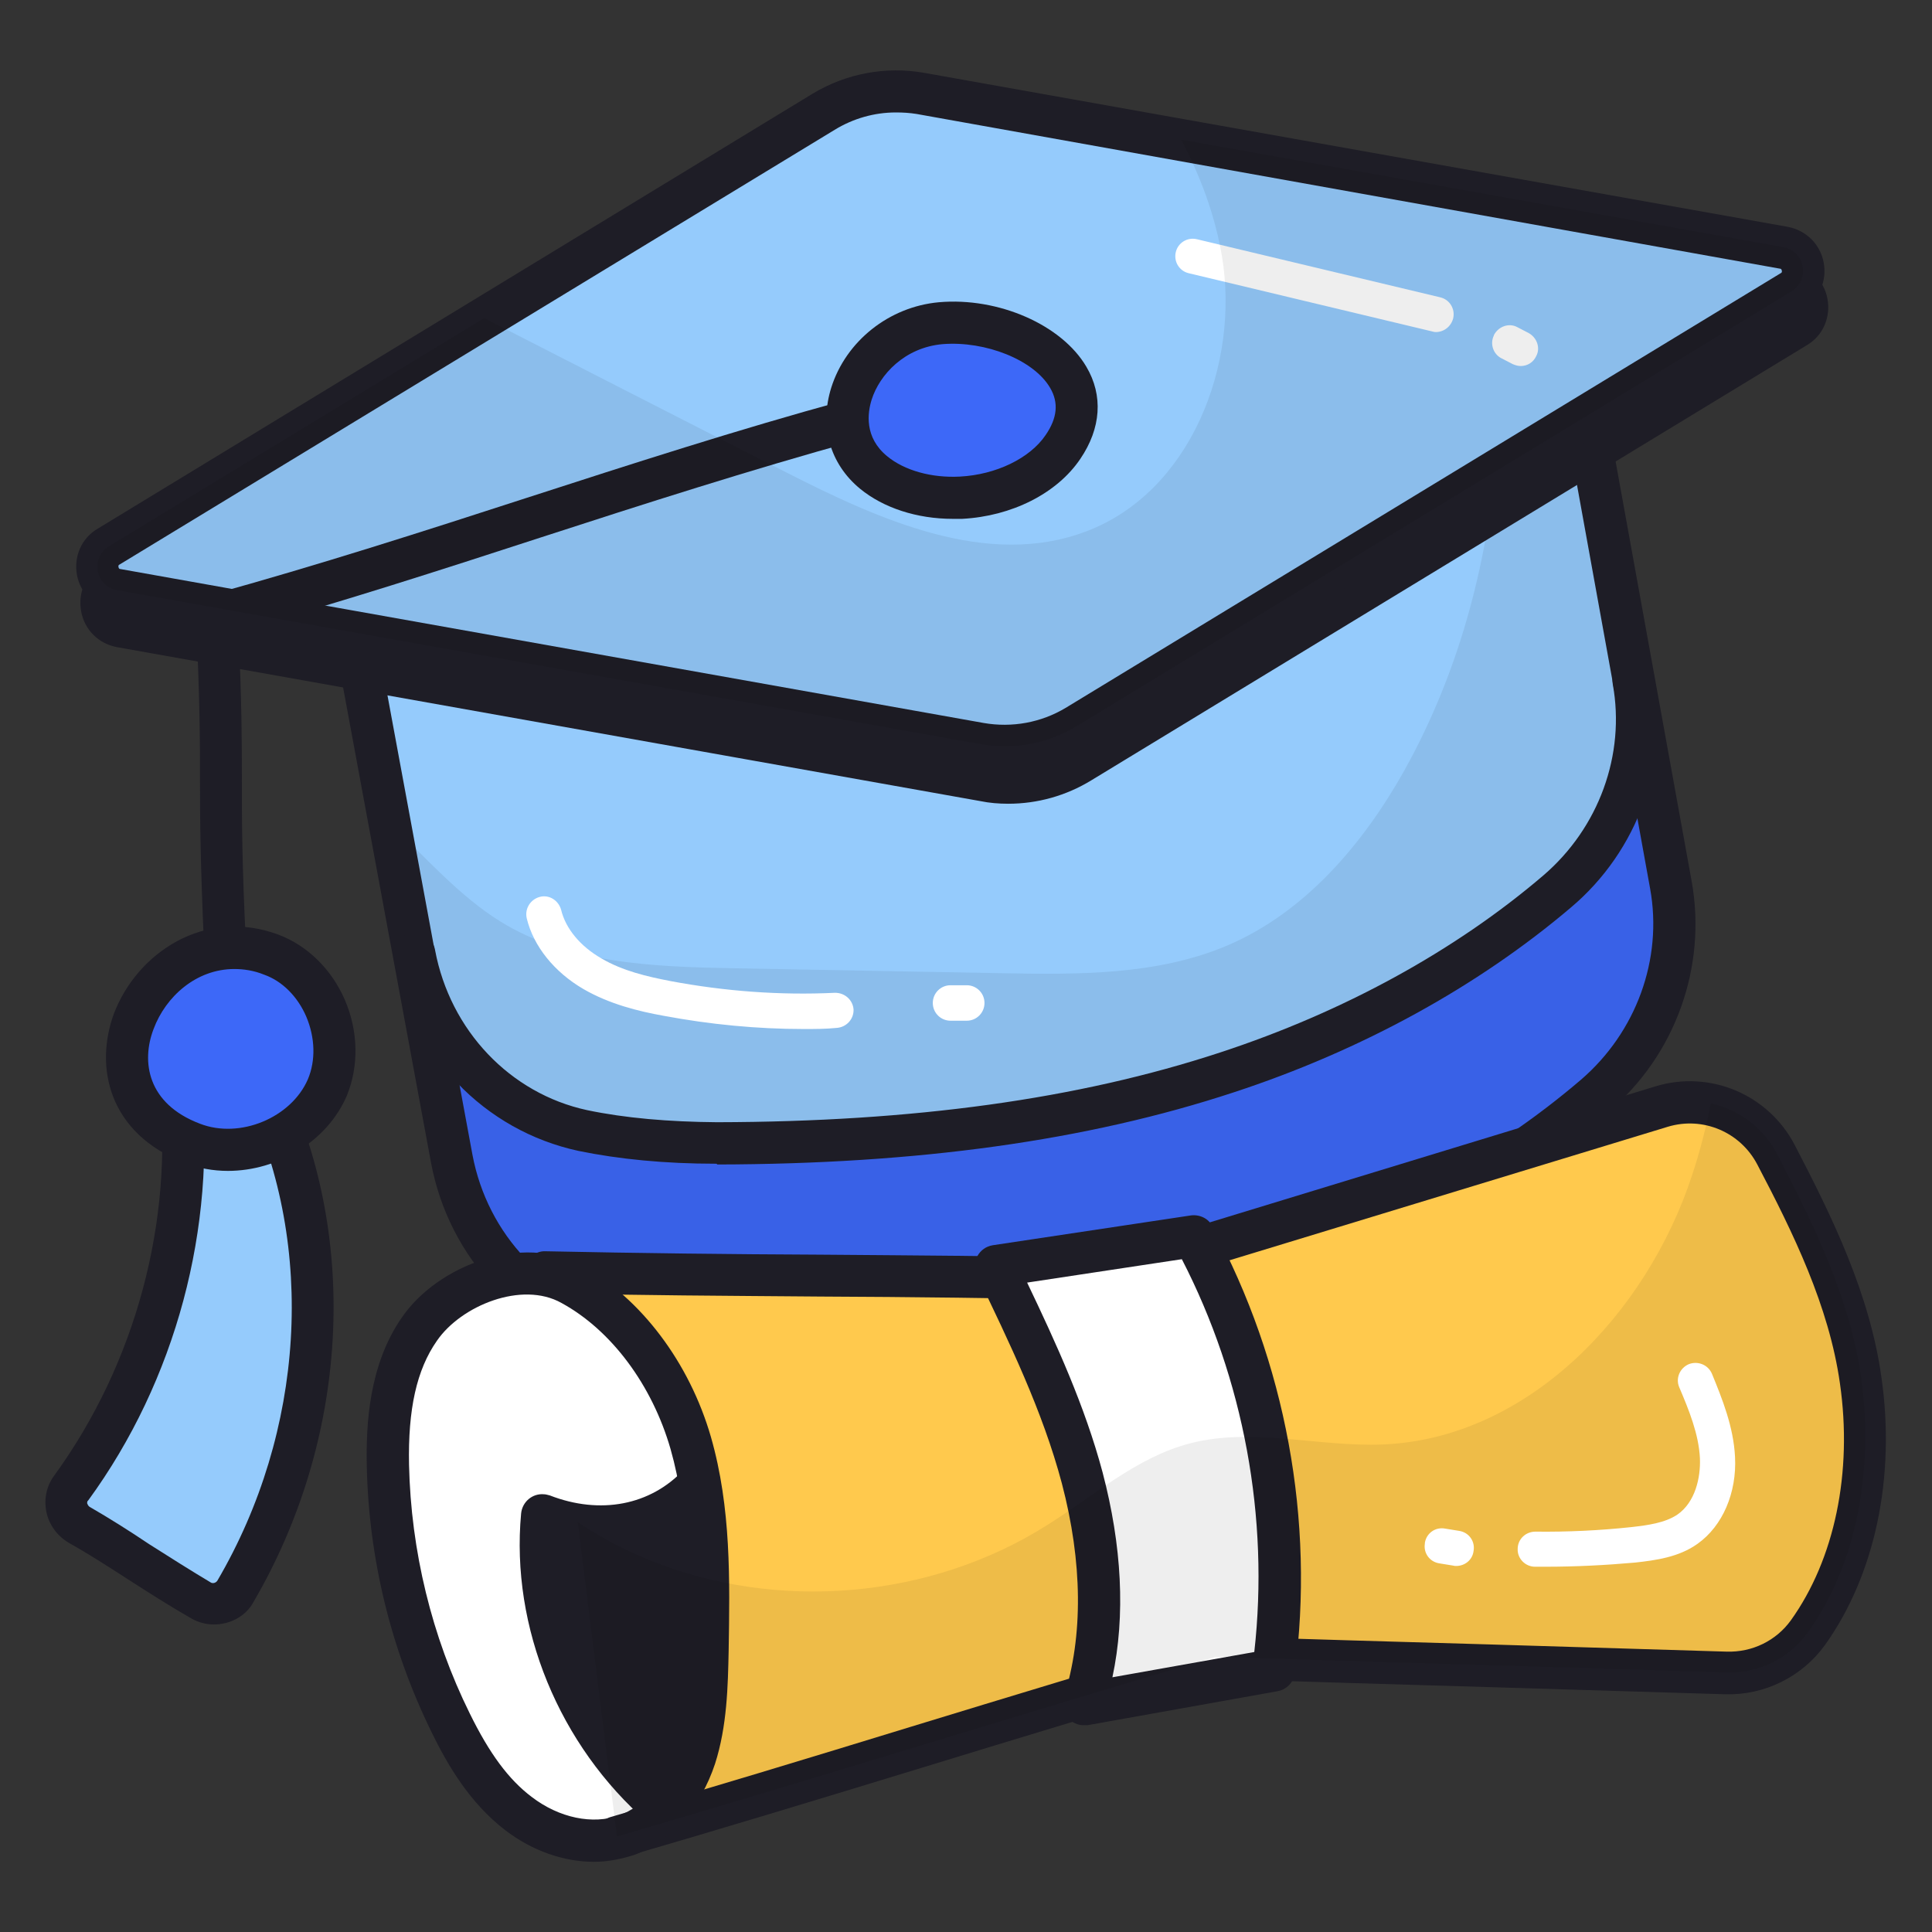 <?xml version="1.0" encoding="utf-8"?>
<!-- Generator: Adobe Illustrator 27.5.0, SVG Export Plug-In . SVG Version: 6.00 Build 0)  -->
<svg version="1.1" id="Layer_1" xmlns="http://www.w3.org/2000/svg" xmlns:xlink="http://www.w3.org/1999/xlink" x="0px" y="0px"
	 width="512px" height="512px" viewBox="0 0 512 512" style="enable-background:new 0 0 512 512;" xml:space="preserve">
<rect x="0" y="0" width="512" height="512" fill="#333333" stroke="none"/>
<style type="text/css">
	.st0{fill:#95CBFC;}
	.st1{fill:#3D68F8;}
	.st2{opacity:7.000000e-02;}
	.st3{fill:#1E1D26;}
	.st4{fill:#FFC94D;}
	.st5{fill:#FFFFFF;}
</style>
<g>
	<path class="st0" d="M422.6,290.3c-25.4,21.6-55.8,37.5-87.5,47.9c-43.4,14.2-89.4,18.8-135.1,18.9c-11.5,0-23.9-0.9-35.6-3.3
		c-23-4.9-40.3-23.7-44.7-46.8l-10-54.1l-6.4-34.8l-9.2-49.5L397,116.5l24-4.1l12.3,67.7l9.9,54.2
		C446.7,255.3,438.9,276.5,422.6,290.3L422.6,290.3z"/>
	<path class="st1" d="M422.6,290.3c-25.4,21.6-55.8,37.5-87.5,47.9c-43.4,14.2-89.4,18.8-135.1,18.9c-11.5,0-23.9-0.9-35.6-3.3
		c-23-4.9-40.3-23.7-44.7-46.8l-10-54.1l0.2-0.2c4.3,23.1,21.7,41.9,44.7,46.8c11.8,2.5,24.1,3.3,35.7,3.3
		c45.7-0.1,91.8-4.7,135.1-18.9c31.7-10.4,62.1-26.3,87.5-47.9c16.2-13.8,24-35.1,20.2-56l9.9,54.2
		C446.7,255.3,438.9,276.5,422.6,290.3L422.6,290.3z"/>
	<path class="st2" d="M422.6,290.3c-25.4,21.6-55.8,37.5-87.5,47.9c-43.4,14.2-89.4,18.8-135.1,18.9c-11.5,0-23.9-0.9-35.6-3.3
		c-23-4.9-40.3-23.7-44.7-46.8l-10-54.1l-6.4-34.8c9.4,9.1,18.5,19.4,29.3,26.1c18.1,11.2,40.6,12,61.8,12.4
		c23.5,0.4,47,0.9,70.6,1.3c20.5,0.4,41.7,0.6,60.4-7.4c20.5-8.8,35.8-26.8,46.7-46.2c15.2-27.3,22.6-56.9,24.9-87.7l24-4.1
		l12.3,67.7l9.9,54.2C446.7,255.3,438.9,276.5,422.6,290.3L422.6,290.3z"/>
	<path class="st3" d="M199.6,362.6c-13.5,0-25.8-1.2-36.4-3.4c-25-5.4-44.2-25.4-49-51.2L88.6,169.6c-0.5-3,1.5-6,4.5-6.5
		c3-0.5,6,1.5,6.5,4.5L125.2,306c4,21.3,19.9,37.9,40.3,42.4c10,2.1,21.4,3.2,34.4,3.2c52-0.1,95.7-6.1,133.4-18.5
		c32.6-10.7,62.2-26.9,85.6-46.9c14.7-12.6,21.8-32,18.4-50.7l-22.1-122c-0.5-3,1.5-6,4.5-6.5c3-0.5,6,1.5,6.5,4.5l22.1,122
		c4.1,22.7-4.3,46.2-22.1,61.2c-24.6,20.9-55.5,37.9-89.4,49c-38.9,12.8-83.7,19-136.9,19.1C199.8,362.6,199.7,362.6,199.6,362.6
		L199.6,362.6z"/>
	<g>
		<path class="st3" d="M286.3,202.1L475.8,86.8c5-3,3.6-10.6-2.2-11.6L244.8,34.3c-8.8-1.6-17.9,0.2-25.6,4.8L29.8,154.4
			c-5,3-3.6,10.6,2.2,11.6l228.8,40.8C269.6,208.4,278.7,206.7,286.3,202.1z"/>
		<path class="st3" d="M267.2,213c-2.5,0-5-0.2-7.4-0.7L31,171.5c-4.9-0.9-8.6-4.6-9.5-9.5c-0.9-4.9,1.2-9.8,5.5-12.3L216.4,34.4
			c8.8-5.4,19.3-7.4,29.5-5.5l228.8,40.8c4.9,0.9,8.7,4.6,9.6,9.5c0.9,4.9-1.2,9.8-5.5,12.3L289.2,206.8
			C282.5,210.9,274.9,213,267.2,213z M238.4,39.4c-5.7,0-11.3,1.6-16.2,4.6L32.7,159.2c-0.2,0.1-0.4,0.2-0.3,0.7
			c0.1,0.5,0.4,0.5,0.5,0.5l228.8,40.8c7.5,1.3,15.2-0.1,21.7-4L472.8,82c0.2-0.1,0.4-0.2,0.3-0.7c-0.1-0.5-0.4-0.5-0.5-0.5
			L243.8,39.8C242,39.5,240.2,39.4,238.4,39.4z"/>
	</g>
	<path class="st3" d="M189.8,308.4c-13.6,0-25.8-1.2-36.5-3.4c-25-5.4-44.2-25.4-49-51.2c-0.5-3,1.4-6,4.5-6.5c3-0.5,6,1.4,6.5,4.5
		c4,21.3,19.9,38,40.3,42.4c10,2.1,21.6,3.1,34.4,3.2c52-0.1,95.7-6.1,133.4-18.5c32.6-10.7,62.2-26.9,85.6-46.9
		c14.7-12.6,21.8-32,18.4-50.7c-0.5-3,1.5-6,4.5-6.5s6,1.5,6.5,4.5c4.1,22.7-4.3,46.2-22.1,61.2c-24.6,20.9-55.5,37.9-89.4,49
		c-38.9,12.8-83.7,19-136.9,19.1C190.1,308.4,189.9,308.4,189.8,308.4L189.8,308.4z"/>
	<path class="st0" d="M47.7,286.9c4,37.7-6.6,76.7-28.9,107.4c-2.4,3.3-1.2,7.8,2.2,9.9c10.6,6.1,21.8,14,32.3,20
		c3.3,1.9,7.4,0.6,9.2-2.6c23.3-39.8,27.6-91.1,8-132.7"/>
	<path class="st3" d="M56.7,430.5c-2,0-4.1-0.5-6-1.6c-5.6-3.2-11.4-6.9-17-10.5c-5.1-3.3-10.4-6.7-15.4-9.5c-3.1-1.8-5.3-4.8-6-8.2
		s0-6.9,2.1-9.7c21.5-29.6,31.7-67.3,27.8-103.5c-0.3-3.1,1.9-5.8,5-6.1c3-0.4,5.8,1.9,6.1,5c4.1,38.9-6.7,79.4-29.9,111.2
		c-0.3,0.2-0.3,0.5-0.3,0.8c0.1,0.2,0.2,0.6,0.6,0.9c5.2,3,10.6,6.4,15.8,9.9c5.5,3.5,11.2,7.1,16.4,10.2c0.5,0.3,1.3,0.1,1.7-0.5
		c23.2-39.6,26.1-88.5,7.8-127.5c-1.3-2.8-0.1-6.1,2.6-7.4c2.8-1.3,6.1-0.1,7.4,2.6c19.9,42.3,16.8,95.1-8.2,137.9
		C65.2,428.3,61,430.5,56.7,430.5L56.7,430.5z"/>
	<path class="st1" d="M51.1,303c13.3,5.1,30.2-1.7,35.8-14.8s-1.5-30.3-14.9-35.2C40.6,241.4,15.6,289.3,51.1,303z"/>
	<path class="st0" d="M474.8,77.2L285.4,192.4c-7.7,4.7-16.8,6.4-25.6,4.8L31,156.4c-5.7-1-7.1-8.5-2.2-11.6l99.5-60.5l90-54.8
		c7.7-4.7,16.8-6.4,25.6-4.8L313,37.1l159.7,28.5C478.3,66.6,479.8,74.1,474.8,77.2z"/>
	<path class="st3" d="M266.2,203.4c-2.5,0-5-0.2-7.4-0.7L30,161.9c-4.9-0.8-8.7-4.7-9.6-9.5c-0.9-4.9,1.2-9.8,5.5-12.3L215.4,24.8
		c8.8-5.3,19.3-7.3,29.5-5.5l228.8,40.8c4.9,0.9,8.7,4.6,9.6,9.5s-1.2,9.8-5.5,12.3L288.3,197.2C281.6,201.3,274,203.4,266.2,203.4
		L266.2,203.4z M237.4,29.8c-5.7,0-11.3,1.6-16.2,4.6L31.7,149.6c-0.2,0.1-0.4,0.2-0.3,0.7c0.1,0.5,0.4,0.5,0.5,0.5l228.8,40.8
		c7.5,1.3,15.2-0.1,21.7-4L471.9,72.4c0.2-0.1,0.4-0.2,0.3-0.7c-0.1-0.5-0.4-0.5-0.5-0.5L242.9,30.2C241,29.9,239.3,29.8,237.4,29.8
		z"/>
	<path class="st3" d="M59.7,256.8c-2.9,0-5.4-2.3-5.6-5.4c-1-22.7-1.1-33.7-1.1-44.3c0-10.5,0-21.4-1.1-43.8c-0.2-2.6,1.6-5,4.1-5.7
		c27.9-7.7,56.3-16.8,83.7-25.7c27.5-8.9,56-18.1,84.2-25.8c2.9-0.9,6.1,0.9,6.8,3.9c0.8,2.9-0.9,6-3.8,6.8c0,0-0.1,0-0.1,0
		c-27.9,7.7-56.3,16.8-83.7,25.7C117,151,90,159.7,63.2,167.2c0.9,19.7,0.9,29.9,0.9,39.8c0,10.5,0,21.4,1.1,43.8
		c0.2,3.1-2.2,5.7-5.4,5.8C59.8,256.8,59.7,256.8,59.7,256.8L59.7,256.8z"/>
	<path class="st3" d="M60.4,310.3c-3.9,0-7.8-0.7-11.4-2.1c-20.3-7.8-24-25.5-18.8-39.6c6.1-16,24-28.2,43.6-20.9
		c7.7,2.9,14.1,9.2,17.6,17.3c3.6,8.4,3.7,17.6,0.5,25.4C86.7,302.5,73.6,310.3,60.4,310.3z M62.1,256.8c-10.1,0-18.2,7.3-21.4,15.9
		c-3.3,8.6-1.7,19.8,12.3,25.1c10.6,4.1,24.2-1.6,28.6-11.8c2.1-5,1.9-11-0.4-16.5c-2.3-5.4-6.4-9.5-11.2-11.2
		C67.3,257.2,64.6,256.8,62.1,256.8z"/>
	<path class="st1" d="M231.5,125.2c6,5,14.7,7.1,23.2,6.7c10.6-0.5,21.5-5.4,27-13.4c13.2-19.3-12.2-34.4-32.3-32.7
		C228.2,87.6,216.3,112.6,231.5,125.2L231.5,125.2z"/>
	<path class="st3" d="M252.5,137.5c-9.5,0-18.4-2.9-24.6-8c-8-6.6-10.8-16.6-7.6-26.8c3.9-12.3,15.3-21.4,28.5-22.6
		c15.8-1.4,32.6,6,39.1,17.1c4.5,7.6,3.9,16.3-1.6,24.4c-6.2,9.2-18.2,15.2-31.3,15.9C254.1,137.5,253.4,137.5,252.5,137.5z
		 M235.1,120.9c4.6,3.8,11.8,5.8,19.3,5.4c9.5-0.5,18.5-4.8,22.7-11c3.1-4.5,3.5-8.6,1.2-12.5c-4.3-7.4-17.1-12.5-28.5-11.6
		c-10.1,0.9-16.7,8.1-18.8,14.7C229.9,109.4,229,115.9,235.1,120.9L235.1,120.9z"/>
	<path class="st4" d="M479.1,432.6c-5,7-13.1,10.9-21.6,10.6c-45-1.4-90.6-2.7-135.4-4.1c-51,15-107.5,32.7-158.6,47.6l-10.4-83.3
		l-8.4-66.5c48.6,1.2,97.1,0.7,145.8,1.9l150-45.7c4.3-1.3,8.7-1.5,12.9-0.5c7.3,1.6,13.8,6.3,17.5,13.3
		c10,19.2,19.5,38.8,22.4,59.8C496.4,388.8,492.5,414,479.1,432.6L479.1,432.6z"/>
	<path class="st5" d="M111.2,352.1c-7.1,10.3-8.6,23.6-8.4,36.2c0.5,23.6,6.2,47.1,16.6,68.3c4.5,9.1,10,17.9,18,24
		c8.1,6.1,19,9.2,28.5,5.7c8.9-3.3,15.1-11.7,18.2-20.7s3.2-18.7,3.4-28.2c0.4-18.5,0.7-37.2-4.4-55c-4.8-16.8-15.9-33.4-31.5-42
		C138.5,333.1,119.2,340.6,111.2,352.1L111.2,352.1z"/>
	<path class="st3" d="M163.4,492.4c-3.1,0-5.6-2.5-5.5-5.6c0-2.5,1.6-4.6,4-5.3c25.5-7.4,52.8-15.7,79.2-23.8
		c26.5-8.1,53.8-16.4,79.4-23.9c0.5-0.2,1.2-0.2,1.7-0.2c24.1,0.8,48.5,1.5,72.8,2.2l62.6,1.9c6.8,0.2,13.1-2.9,17-8.3
		c11.6-16.2,16.4-39.2,13-62.8c-2.9-20.5-12.4-39.9-21.9-58c-4.5-8.6-14.4-12.8-23.7-10l-150,45.7c-0.5,0.2-1.2,0.2-1.8,0.2
		c-24.3-0.5-49-0.8-72.8-0.9c-23.9-0.2-48.6-0.3-73-0.9c-3.1-0.1-5.5-2.6-5.4-5.7c0.1-3.1,2.6-5.6,5.7-5.4c24.3,0.5,49,0.8,72.8,0.9
		c23.6,0.2,48,0.3,72.1,0.9l149.1-45.5c14.4-4.4,29.9,2.1,36.9,15.5c9.9,19,19.9,39.4,23,61.6c3.8,26.5-1.7,52.4-15,71
		c-6.1,8.4-16,13.3-26.4,13l-62.6-1.9c-24-0.7-48.1-1.4-72-2.2c-25.3,7.4-52.3,15.6-78.4,23.6c-26.5,8.1-53.8,16.4-79.3,23.8
		C164.5,492.3,163.9,492.4,163.4,492.4L163.4,492.4z"/>
	<path class="st5" d="M316.4,327.6c18.9,34.8,26.4,75.7,21.1,115l-50.3,9c6.2-19.3,4.8-40.3-0.4-60c-5.2-19.5-14.1-37.9-22.9-56.2
		L316.4,327.6z"/>
	<path class="st3" d="M157.4,493.4c-8,0-16.3-2.9-23.4-8.3c-9.7-7.4-15.6-17.8-19.6-26c-10.8-22-16.7-46.1-17.2-70.7
		c-0.2-10.8,0.5-26.7,9.4-39.4c9.4-13.6,31.8-22.3,47.6-13.6c15.7,8.7,28.5,25.7,34.2,45.4c5.4,18.8,5,38,4.7,56.7
		c-0.2,9.3-0.4,19.9-3.6,29.9c-3.9,11.8-11.8,20.6-21.5,24.2C164.5,492.7,161,493.4,157.4,493.4L157.4,493.4z M115.8,355.3
		c-5.4,7.7-7.7,18.2-7.4,32.9c0.5,22.7,6,45.5,16.1,65.9c5.2,10.6,10.3,17.5,16.4,22.1c7.3,5.6,16.2,7.4,23.2,4.9
		c6.4-2.3,11.9-8.8,14.7-17.2c2.7-8.3,2.9-17.6,3.1-26.5c0.4-17.8,0.7-36.2-4.2-53.4c-4.9-17-15.7-31.5-28.9-38.7
		C138.3,339.4,122.2,346,115.8,355.3L115.8,355.3z"/>
	<path class="st3" d="M175.3,484.4c-1.3,0-2.6-0.5-3.6-1.4c-23.5-20.4-36.4-51.7-33.6-81.9c0.3-3.1,3-5.4,6.1-5.1
		c0.5,0,1,0.2,1.5,0.3c13.4,5.2,26.7,2.6,35.5-6.8c2.1-2.2,5.7-2.4,7.9-0.3c2.2,2.1,2.4,5.7,0.3,7.9c-10.2,11-25.2,15.3-40.4,11.9
		c-0.1,24.4,11.1,49,30.2,65.6c2.3,2.1,2.6,5.6,0.5,7.9C178.5,483.7,176.9,484.4,175.3,484.4L175.3,484.4z"/>
	<path class="st3" d="M185.1,393.4c5.1,36.5,2.9,65.9-9.9,85.4c-21.8-18.9-34.4-48.4-31.7-77.2C158.4,407.3,174.3,405,185.1,393.4z
		 M287.2,457.2c-1.6,0-3.1-0.7-4.2-1.9c-1.3-1.5-1.7-3.5-1.1-5.4c5.2-16.3,5-35.9-0.5-56.8c-5.1-19.2-14-37.5-22.5-55.2
		c-0.8-1.6-0.8-3.5,0.1-5c0.9-1.6,2.3-2.6,4.1-2.9l52.5-7.9c2.3-0.3,4.7,0.8,5.7,2.9c19.4,35.9,27.2,78,21.8,118.5
		c-0.3,2.4-2.2,4.3-4.6,4.7l-50.3,9C287.9,457.2,287.5,457.2,287.2,457.2L287.2,457.2z M272.2,339.9c7.7,16.1,15.3,32.7,20,50.3
		c5.1,19.4,6.1,37.9,2.6,54.3l37.6-6.7c4-35.6-2.8-72.3-19.2-104.1L272.2,339.9z"/>
	<path class="st5" d="M380.5,88c-0.4,0-0.7-0.1-1.1-0.2L315,72.4c-2.5-0.6-4-3.1-3.4-5.6c0.6-2.5,3.1-4,5.6-3.4l0,0l64.5,15.4
		c2.5,0.6,4,3.1,3.4,5.6C384.5,86.6,382.6,88,380.5,88L380.5,88z M403,97c-0.7,0-1.4-0.2-2.1-0.5l-2.9-1.5c-2.3-1.1-3.2-3.9-2.1-6.1
		c0,0,0,0,0-0.1c1.2-2.3,4-3.3,6.2-2.1l2.9,1.5c2.3,1.2,3.3,4,2.1,6.2C406.3,96.1,404.7,97,403,97z M213,272.7
		c-12.4,0-24.8-1.2-37.1-3.5c-6.7-1.2-14.4-3.1-21.3-7.1c-7.7-4.5-13.2-11.3-15-18.7c-0.6-2.5,0.9-5,3.4-5.7s5,0.9,5.7,3.4
		c1.2,5,5.1,9.7,10.7,12.9c5.6,3.3,12.1,4.8,18.3,6c14.4,2.7,29,3.8,43.6,3.1c2.6,0,4.7,1.9,4.9,4.4c0.1,2.6-1.9,4.7-4.4,4.9
		C218.8,272.7,216,272.7,213,272.7L213,272.7z M256.2,270.5h-4.3c-2.6,0-4.7-2.1-4.7-4.7s2.1-4.7,4.7-4.7h4.3c2.6,0,4.7,2.1,4.7,4.7
		S258.8,270.5,256.2,270.5z"/>
	<path class="st2" d="M479.1,432.6c-5,7-13.1,10.9-21.6,10.6c-45-1.4-90.6-2.7-135.4-4.1c-51,15-107.5,32.7-158.6,47.6l-10.4-83.3
		c6.1,4,12.4,7.4,19.2,10.1c33.8,13.7,74.2,10.2,105-9.2c12.5-7.8,23.8-18.1,38.1-21.8c16.5-4.3,34,1,51.1,0.3
		c38.5-1.6,69.9-34.7,81.9-71.3c2.1-6.3,3.7-12.6,5-19.1c7.3,1.6,13.8,6.3,17.5,13.3c10,19.2,19.5,38.8,22.4,59.8
		C496.4,388.8,492.5,414,479.1,432.6z M474.8,77.2L285.4,192.4c-7.7,4.7-16.8,6.4-25.6,4.8L31,156.4c-5.7-1-7.1-8.5-2.2-11.6
		l99.5-60.5c26.6,13.6,53.1,27.2,79.7,40.7c24.9,12.7,53.7,25.8,79.9,15.8c27.5-10.4,40.8-44.1,35.9-73.1
		c-1.9-10.9-5.7-21.1-10.8-30.7l159.7,28.5C478.3,66.6,479.8,74.1,474.8,77.2L474.8,77.2z"/>
	<path class="st5" d="M409.6,415.2h-2.8c-2.6,0-4.7-2.2-4.6-4.7c0-2.6,2.1-4.6,4.7-4.6c8.5,0.1,17-0.3,25.4-1.2
		c4.4-0.5,8.9-1.1,12.2-3.3c4.8-3.3,6.2-9.9,6-14.9c-0.3-6.4-2.9-12.8-5.5-18.9c-1-2.4,0.2-5.1,2.6-6.1c2.4-0.9,5.1,0.2,6.1,2.6
		c2.7,6.6,5.7,14,6.1,22c0.5,9.5-3.3,18.3-9.9,23c-5,3.6-11.2,4.4-16.6,5C425.4,414.8,417.5,415.2,409.6,415.2L409.6,415.2z
		 M385.9,415c-0.2,0-0.5,0-0.8-0.1l-3.7-0.6c-2.5-0.4-4.2-2.7-3.8-5.2c0-0.1,0-0.1,0-0.2c0.4-2.6,2.8-4.3,5.4-3.8l3.7,0.6
		c2.6,0.4,4.3,2.8,3.8,5.4C390.2,413.4,388.2,415,385.9,415z"/>
</g>
</svg>
